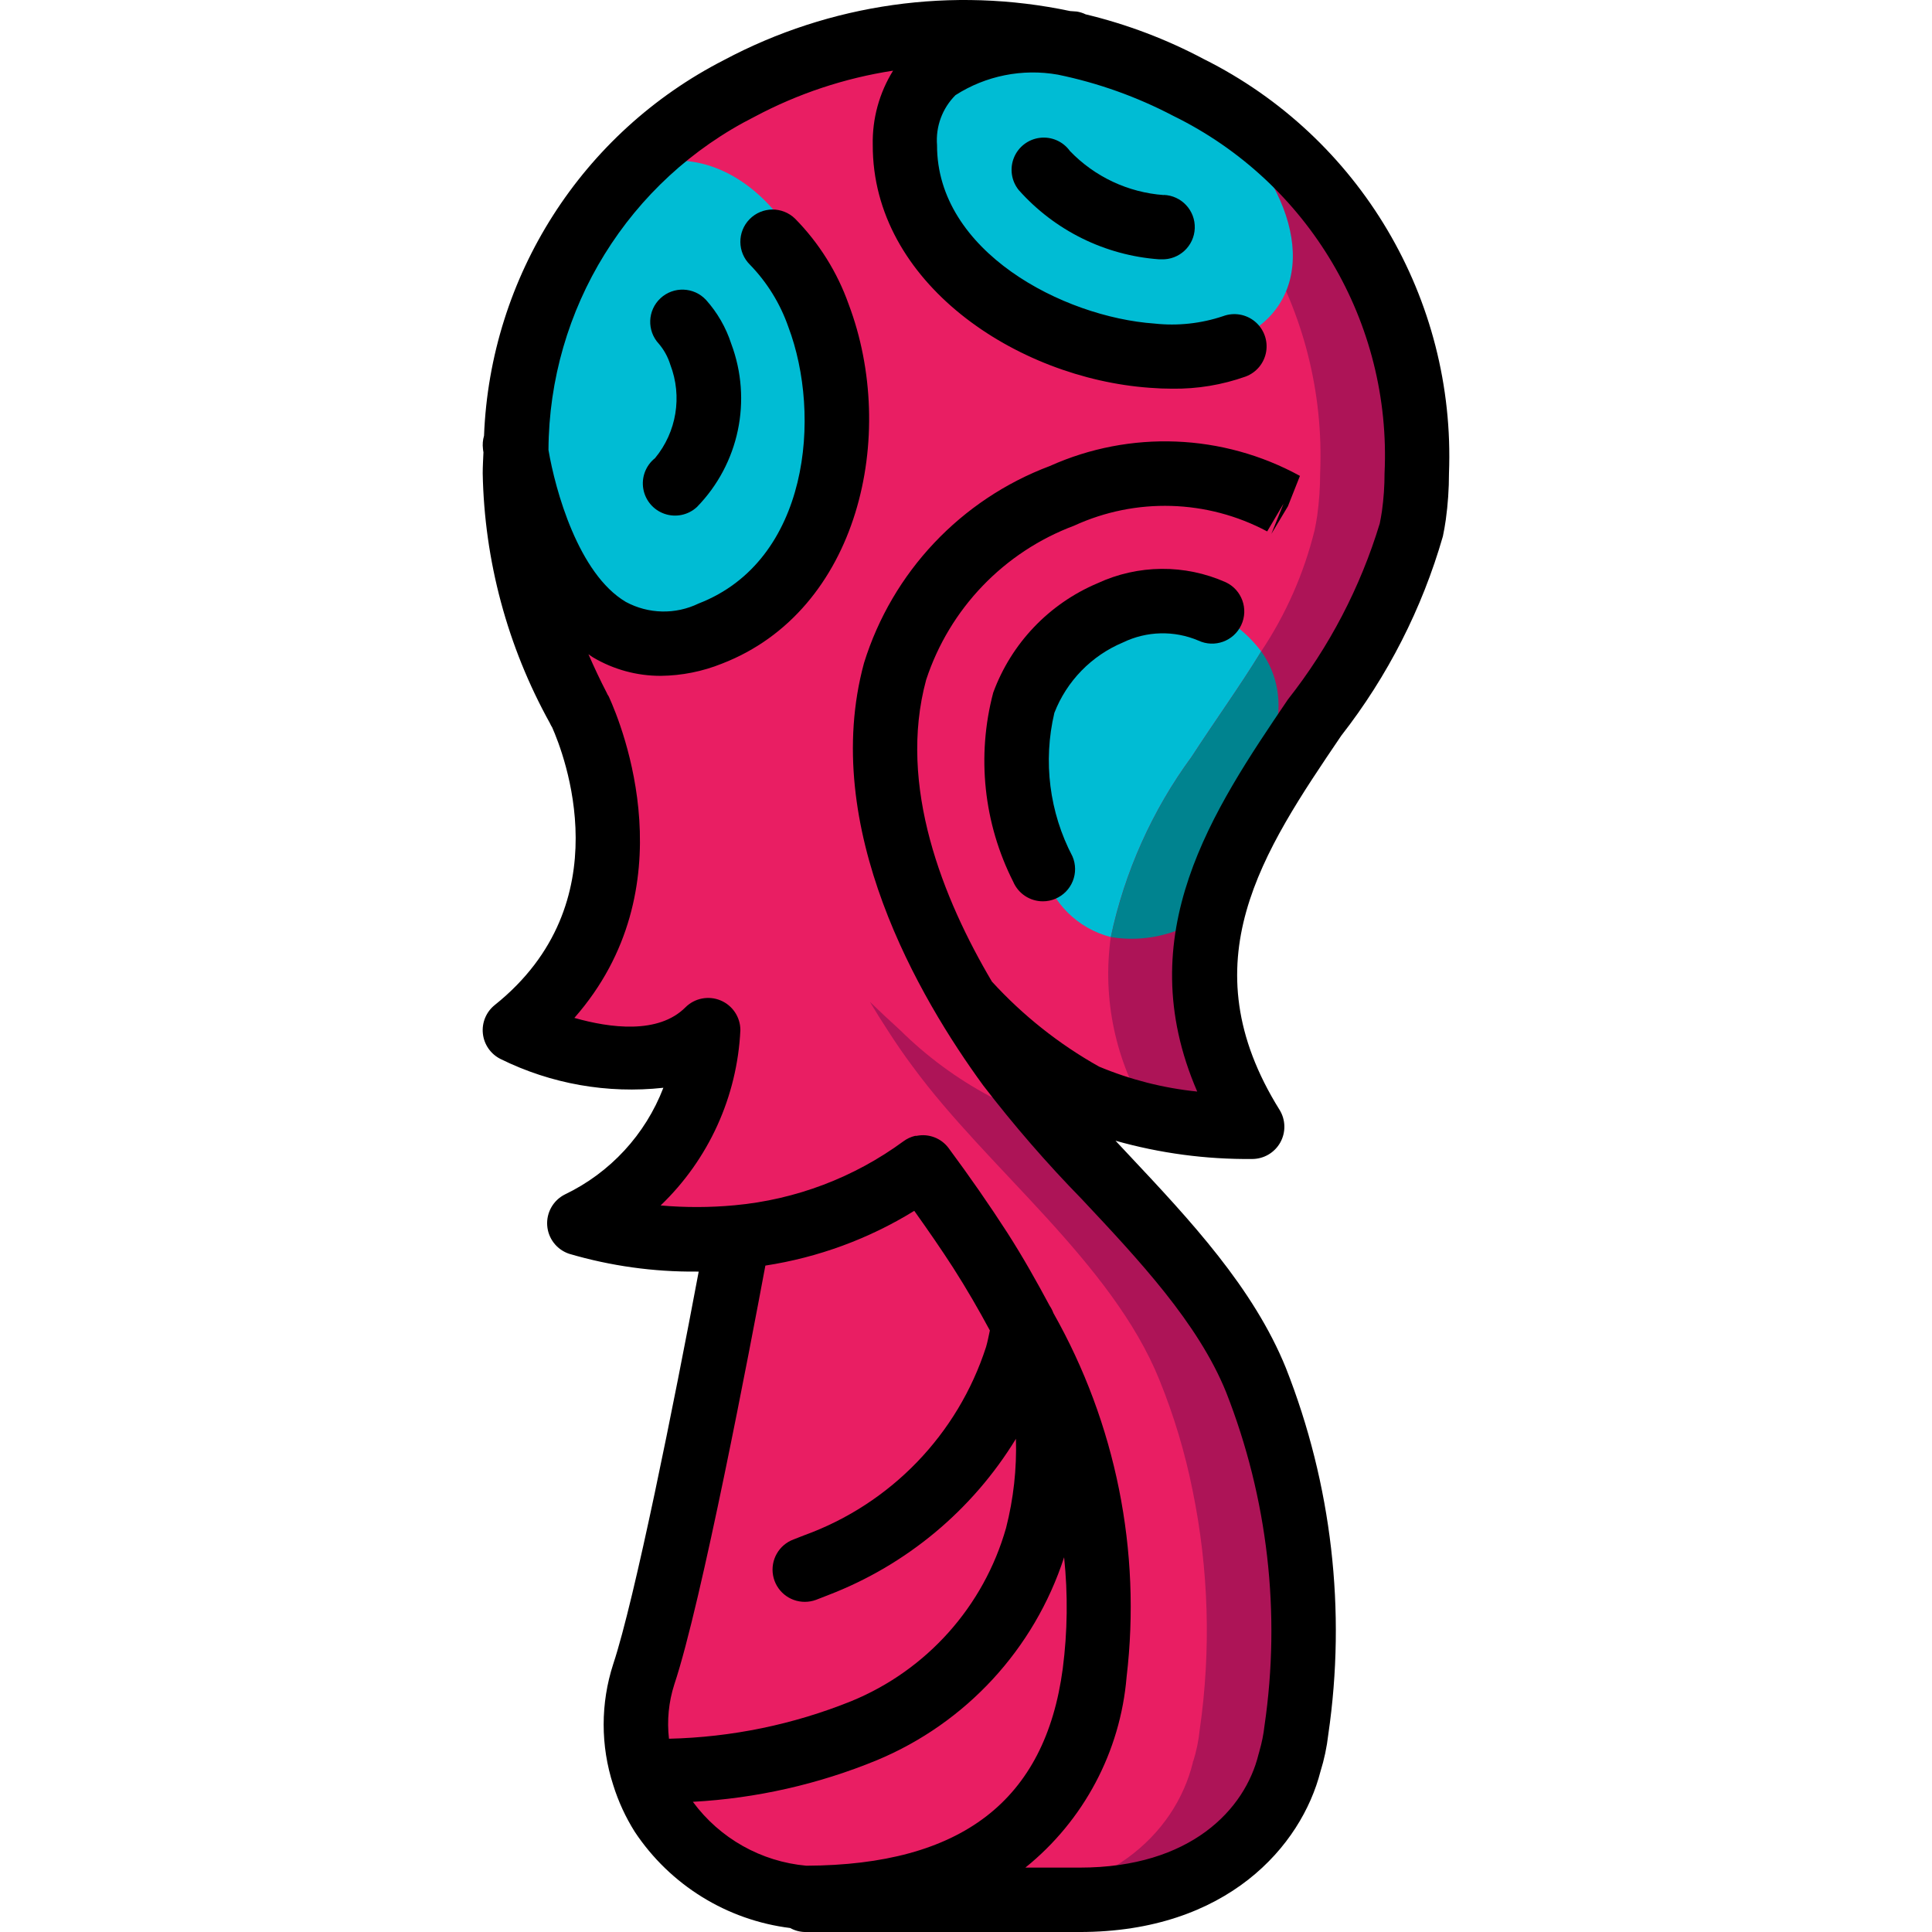 <?xml version="1.0" encoding="utf-8"?>
<svg xmlns="http://www.w3.org/2000/svg" xmlns:xlink="http://www.w3.org/1999/xlink" version="1.1" id="Capa_1" x="0px" y="0px" viewBox="0 0 511.856 511.856" style="enable-background:new 0 0 511.856 511.856;">
<g transform="translate(-1 -1)">
	<g transform="translate(2)">
		<path style="fill:#E91E63;" d="M375.778,126.381c-0.001,3.739-0.258,7.474-0.768,11.179c-0.171,1.28-0.427,2.56-0.683,3.84    c-4.267,20.651-19.371,39.851-32.597,60.075c-18.773,28.587-33.877,59.051-9.557,98.048c-15.049,0.331-30.006-2.428-43.947-8.107    c-11.765-6.711-22.463-15.138-31.744-25.003c3.584,6.059,7.424,11.776,11.349,17.152c19.797,27.051,52.736,51.797,65.365,83.029    c3.843,9.459,6.786,19.258,8.789,29.269c4.291,20.895,4.926,42.376,1.877,63.488c-0.289,2.809-0.861,5.583-1.707,8.277h-0.085    v0.256c-4.693,19.2-23.185,36.437-55.612,36.437H213.67l1.365-0.427l0.597-0.171c-0.366,0.068-0.738,0.096-1.109,0.085h-0.939    c-19.788-1.167-36.815-14.395-42.837-33.28c-2.564-8.471-2.474-17.523,0.256-25.941c7.509-22.528,21.675-98.048,24.917-115.712    c-14.106,1.412-28.352,0.138-41.984-3.755c19.843-9.589,32.914-29.196,34.133-51.2c-17.067,17.067-51.2,0-51.2,0    c39.595-31.744,20.309-78.08,17.323-84.565l0.427,0.341l-0.768-0.939c-0.171-0.085-0.171-0.171-0.171-0.171    c-10.579-19.06-16.349-40.413-16.811-62.208c0-2.133,0.085-4.267,0.171-6.315v-0.171c-0.014-0.428,0.014-0.857,0.085-1.28    c0.791-39.941,23.572-76.18,59.221-94.208c26.651-14.357,57.593-18.6,87.125-11.947c0.512,0.085,1.024,0.171,1.451,0.256    c10.574,2.497,20.783,6.34,30.379,11.435C353.91,43.263,377.619,83.341,375.778,126.381z"/>
		<g>
			<path style="fill:#AD1457;" d="M375.804,126.381c-0.001,3.739-0.258,7.474-0.768,11.179c-0.171,1.28-0.427,2.56-0.683,3.84     c-4.267,20.651-19.371,39.851-32.597,60.075c-18.773,28.587-33.877,59.051-9.557,98.048c-9.739,0.116-19.456-0.973-28.928-3.243     c-8.739-14.017-12.273-30.66-9.984-47.019c3.672-17.267,10.973-33.556,21.419-47.787c6.144-9.472,12.8-18.688,18.432-27.904     c6.553-9.82,11.346-20.706,14.165-32.171c0.256-1.28,0.512-2.56,0.683-3.84c0.51-3.704,0.767-7.439,0.768-11.179     c1.836-43.046-21.883-83.125-60.501-102.229c-9.596-5.095-19.805-8.938-30.379-11.435c-0.427-0.085-0.939-0.171-1.451-0.256     c-4.533-1.023-9.12-1.793-13.739-2.304c13.63-1.496,27.414-0.718,40.789,2.304c0.512,0.085,1.024,0.171,1.451,0.256     c10.574,2.497,20.783,6.34,30.379,11.435C353.92,43.256,377.64,83.335,375.804,126.381z"/>
			<path style="fill:#AD1457;" d="M343.889,459.352c-0.289,2.809-0.861,5.583-1.707,8.277h-0.085v0.256     c-4.693,19.2-23.211,36.437-55.637,36.437h-27.051c32.427,0,50.944-17.237,55.637-36.437v-0.256h0.085     c0.846-2.695,1.417-5.468,1.707-8.277c3.049-21.112,2.414-42.593-1.877-63.488c-2.003-10.011-4.946-19.811-8.789-29.269     c-12.629-31.232-45.568-55.979-65.365-83.029c-2.304-3.072-4.523-6.315-6.656-9.643c-1.621-2.475-3.157-4.949-4.693-7.509     c2.56,2.475,5.291,5.035,8.021,7.509c7.022,6.946,15.012,12.838,23.723,17.493c5.6,2.393,11.434,4.194,17.408,5.376     c19.371,22.187,44.032,43.691,54.613,69.803c3.843,9.459,6.786,19.258,8.789,29.269     C346.303,416.759,346.938,438.24,343.889,459.352z"/>
		</g>
		<path style="fill:#00BCD4;" d="M333.137,173.57c-5.632,9.216-12.288,18.432-18.432,27.904    c-10.446,14.231-17.747,30.52-21.419,47.787c-8.835-2.272-15.733-9.171-18.005-18.005c-5.12-13.824-9.813-29.611-5.035-44.032    c6.229-18.773,30.805-33.195,49.835-24.235C325.221,165.414,329.7,169.044,333.137,173.57z"/>
		<path style="fill:#00838F;" d="M336.721,194.733c-5.653,17.797-13.146,34.957-22.357,51.2c-6.484,3.351-13.876,4.518-21.077,3.328    c3.672-17.267,10.973-33.556,21.419-47.787c6.144-9.472,12.8-18.688,18.432-27.904    C337.543,179.689,338.867,187.504,336.721,194.733z"/>
		<g>
			<ellipse style="fill:#00BCD4;" cx="178.086" cy="107.522" rx="42.667" ry="64"/>
			
				<ellipse transform="matrix(0.529 -0.849 0.849 0.529 92.852 271.673)" style="fill:#00BCD4;" cx="291.11" cy="52.208" rx="34.475" ry="55.253"/>
		</g>
	</g>
	<g transform="translate(0 1)">
		<path d="M325.742,154.258c-10.834-4.823-23.225-4.723-33.98,0.273c-12.822,5.415-22.824,15.905-27.622,28.971    c-4.435,16.787-2.55,34.619,5.299,50.108c1.343,3.143,4.433,5.181,7.851,5.18c1.15,0.003,2.288-0.23,3.345-0.683    c2.084-0.887,3.73-2.566,4.576-4.668c0.845-2.102,0.82-4.453-0.07-6.536c-6.129-11.686-7.835-25.19-4.804-38.033    c3.271-8.427,9.829-15.161,18.167-18.654c6.278-3.052,13.57-3.235,19.994-0.503c4.267,2.001,9.349,0.163,11.349-4.105    C331.847,161.34,330.009,156.258,325.742,154.258z"/>
		<path d="M188.039,79.446c-3.214-3.447-8.614-3.637-12.062-0.422c-3.447,3.214-3.637,8.614-0.422,12.062    c1.379,1.623,2.413,3.51,3.038,5.547c3.217,8.376,1.668,17.835-4.053,24.747c-2.449,1.942-3.64,5.067-3.105,8.147    c0.535,3.079,2.711,5.62,5.671,6.622c2.96,1.002,6.232,0.306,8.527-1.815c11.166-11.437,14.712-28.299,9.097-43.264    C193.336,86.77,191.057,82.81,188.039,79.446z"/>
		<path d="M309.332,51.679c-9.441-0.683-18.295-4.835-24.858-11.657c-1.807-2.525-4.843-3.87-7.927-3.511    c-3.084,0.359-5.73,2.366-6.908,5.239c-1.178,2.873-0.702,6.159,1.242,8.58c9.533,10.74,22.883,17.332,37.205,18.372h0.614    c4.713,0.167,8.669-3.518,8.836-8.23c0.167-4.713-3.518-8.669-8.23-8.836L309.332,51.679z"/>
		<path d="M319.862,15.617c-9.87-5.243-20.364-9.214-31.232-11.819c-0.744-0.362-1.538-0.612-2.355-0.742    c-0.606-0.06-1.169-0.077-1.766-0.128c-31.136-6.58-63.594-1.988-91.682,12.971c-37.636,19.246-61.95,57.31-63.59,99.55    c-0.331,1.123-0.426,2.303-0.282,3.465c0,0.205,0.077,0.555,0.128,0.922c-0.068,1.843-0.196,3.635-0.196,5.547    c0.438,23.166,6.538,45.874,17.766,66.142c0.196,0.41,0.41,0.853,0.546,1.041l0.06,0.077c3.132,7.04,18.611,46.583-15.172,73.617    c-2.275,1.818-3.465,4.671-3.158,7.567c0.308,2.896,2.071,5.435,4.677,6.735c13.359,6.607,28.33,9.254,43.145,7.629    c-4.768,12.401-14.098,22.509-26.078,28.254c-3.091,1.544-4.946,4.801-4.697,8.247c0.249,3.447,2.551,6.403,5.832,7.488    c10.963,3.221,22.341,4.808,33.766,4.71h0.538c-6.519,34.731-16.956,86.878-22.647,103.987c-3.379,10.414-3.379,21.629,0,32.043    c1.356,4.35,3.269,8.506,5.692,12.365c9.352,14.105,24.397,23.423,41.19,25.515c1.186,0.662,2.516,1.025,3.874,1.058h72.815    c39.091,0,58.761-22.818,63.804-42.53c0.998-3.199,1.692-6.484,2.074-9.813c4.796-32.787,0.924-66.258-11.23-97.084    c-8.602-21.239-25.37-39.159-41.591-56.422l-3.55-3.789c11.777,3.328,23.969,4.958,36.207,4.838    c3.099-0.002,5.954-1.684,7.457-4.395s1.419-6.023-0.221-8.653c-24.32-39.04-4.557-68.224,16.375-99.123    c12.268-15.717,21.404-33.643,26.914-52.804c0.29-1.451,0.572-2.91,0.768-4.378c0.563-4.083,0.845-8.2,0.845-12.322    C386.675,79.191,361.231,36.24,319.862,15.617z M179.643,446.285c7.236-21.683,20.113-89.438,24.132-110.985    c13.988-2.147,27.403-7.08,39.45-14.507c3.644,5.12,7.151,10.18,10.308,15.087c3.61,5.632,6.775,11.145,9.719,16.606    c-0.316,1.451-0.589,2.918-0.998,4.335c-7.478,23.18-25.249,41.603-48.145,49.911l-2.859,1.118    c-3.879,1.434-6.172,5.442-5.441,9.512c0.731,4.07,4.275,7.031,8.411,7.025c1.013-0.001,2.018-0.18,2.97-0.529    c1.109-0.41,2.193-0.853,3.285-1.28c20.671-7.94,38.138-22.49,49.681-41.387c0.239,7.951-0.64,15.897-2.611,23.603    c-5.892,20.768-20.991,37.682-40.96,45.884c-15.384,6.211-31.764,9.591-48.35,9.975    C177.674,455.82,178.154,450.92,179.643,446.285z M184.566,477.364c16.757-0.911,33.241-4.638,48.759-11.025    c23.586-9.822,41.703-29.46,49.596-53.76c1.029,9.814,0.908,19.714-0.358,29.5c-4.651,34.987-26.871,52.053-67.934,52.215    C202.646,493.217,191.7,487.053,184.566,477.364z M367.128,135.399c-0.154,1.109-0.367,2.21-0.58,3.285    c-5.134,16.922-13.385,32.735-24.329,46.626c-19.849,29.303-42.095,62.14-24.03,103.885c-8.948-0.913-17.712-3.142-26.01-6.613    c-10.601-5.945-20.183-13.548-28.382-22.519c-12.894-21.803-25.062-51.849-17.425-79.957    c6.195-18.851,20.612-33.871,39.194-40.832c16.353-7.513,35.279-6.951,51.157,1.519l4.335-7.356l-3.226,8.013l4.386-7.322    l3.183-8.047c-20.46-11.207-44.991-12.173-66.27-2.611c-23.578,8.864-41.743,28.119-49.22,52.173    c-11.844,43.597,14.711,88.841,31.573,111.923c8.101,10.551,16.823,20.61,26.121,30.123    c15.155,16.145,30.822,32.845,38.238,51.149c11.039,28.078,14.543,58.555,10.163,88.405c-0.25,2.247-0.695,4.469-1.331,6.639    v0.051c-0.094,0.299-0.188,0.614-0.265,0.922c-3.575,14.507-17.92,29.943-47.334,29.943h-14.421    c15.469-12.458,25.161-30.708,26.82-50.5c3.949-33.387-2.845-67.163-19.396-96.427c-0.24-0.667-0.564-1.301-0.964-1.886    c-3.413-6.366-7.014-12.8-11.213-19.354c-4.71-7.305-9.958-14.865-15.59-22.468c-1.957-2.626-5.255-3.887-8.465-3.234    c-0.131-0.009-0.262-0.009-0.393,0c-1.116,0.265-2.166,0.753-3.089,1.434c-13.087,9.61-28.546,15.472-44.715,16.956    c-6.527,0.611-13.096,0.628-19.627,0.051c12.731-12.205,20.294-28.83,21.129-46.447c-0.001-3.451-2.08-6.562-5.268-7.882    s-6.858-0.591-9.298,1.849c-7.168,7.168-19.942,5.487-29.414,2.79c30.097-34.27,12.723-77.244,9.131-85.111    c-0.085-0.222-0.256-0.367-0.35-0.572c-0.094-0.205-0.094-0.23-0.154-0.341c-1.809-3.49-3.413-6.921-4.898-10.325    c0.393,0.256,0.751,0.555,1.152,0.794c5.454,3.251,11.69,4.956,18.039,4.932c5.541-0.063,11.022-1.157,16.162-3.226    c36.318-14.037,46.677-60.587,33.579-95.241c-3.015-8.491-7.853-16.218-14.174-22.639c-3.37-3.299-8.776-3.242-12.075,0.128    s-3.242,8.776,0.128,12.075c4.538,4.681,8,10.296,10.146,16.452c8.866,23.441,5.538,61.952-23.765,73.284    c-6.128,2.973-13.312,2.815-19.302-0.427c-12.57-7.45-18.688-29.662-20.48-40.243c0.166-37.369,21.279-71.488,54.647-88.311    c11.442-6.099,23.834-10.219,36.651-12.186c-3.663,5.899-5.534,12.735-5.385,19.678c-0.102,36.506,38.05,61.824,73.387,64.341    c2.031,0.162,4.028,0.239,5.973,0.239c6.616,0.088,13.196-1.001,19.43-3.217c2.858-1.067,4.93-3.578,5.435-6.587    c0.505-3.009-0.634-6.058-2.987-8c-2.353-1.942-5.563-2.48-8.422-1.413c-5.845,1.962-12.047,2.632-18.176,1.963    c-24.209-1.707-57.685-19.115-57.609-47.275c-0.391-4.918,1.396-9.76,4.89-13.244c8.037-5.152,17.718-7.09,27.119-5.427    c10.643,2.188,20.926,5.859,30.549,10.906c35.885,17.568,57.895,54.784,56.004,94.694    C367.82,128.732,367.589,132.08,367.128,135.399z"/>
	</g>
</g>
<g>
</g>
<g>
</g>
<g>
</g>
<g>
</g>
<g>
</g>
<g>
</g>
<g>
</g>
<g>
</g>
<g>
</g>
<g>
</g>
<g>
</g>
<g>
</g>
<g>
</g>
<g>
</g>
<g>
</g>
</svg>
